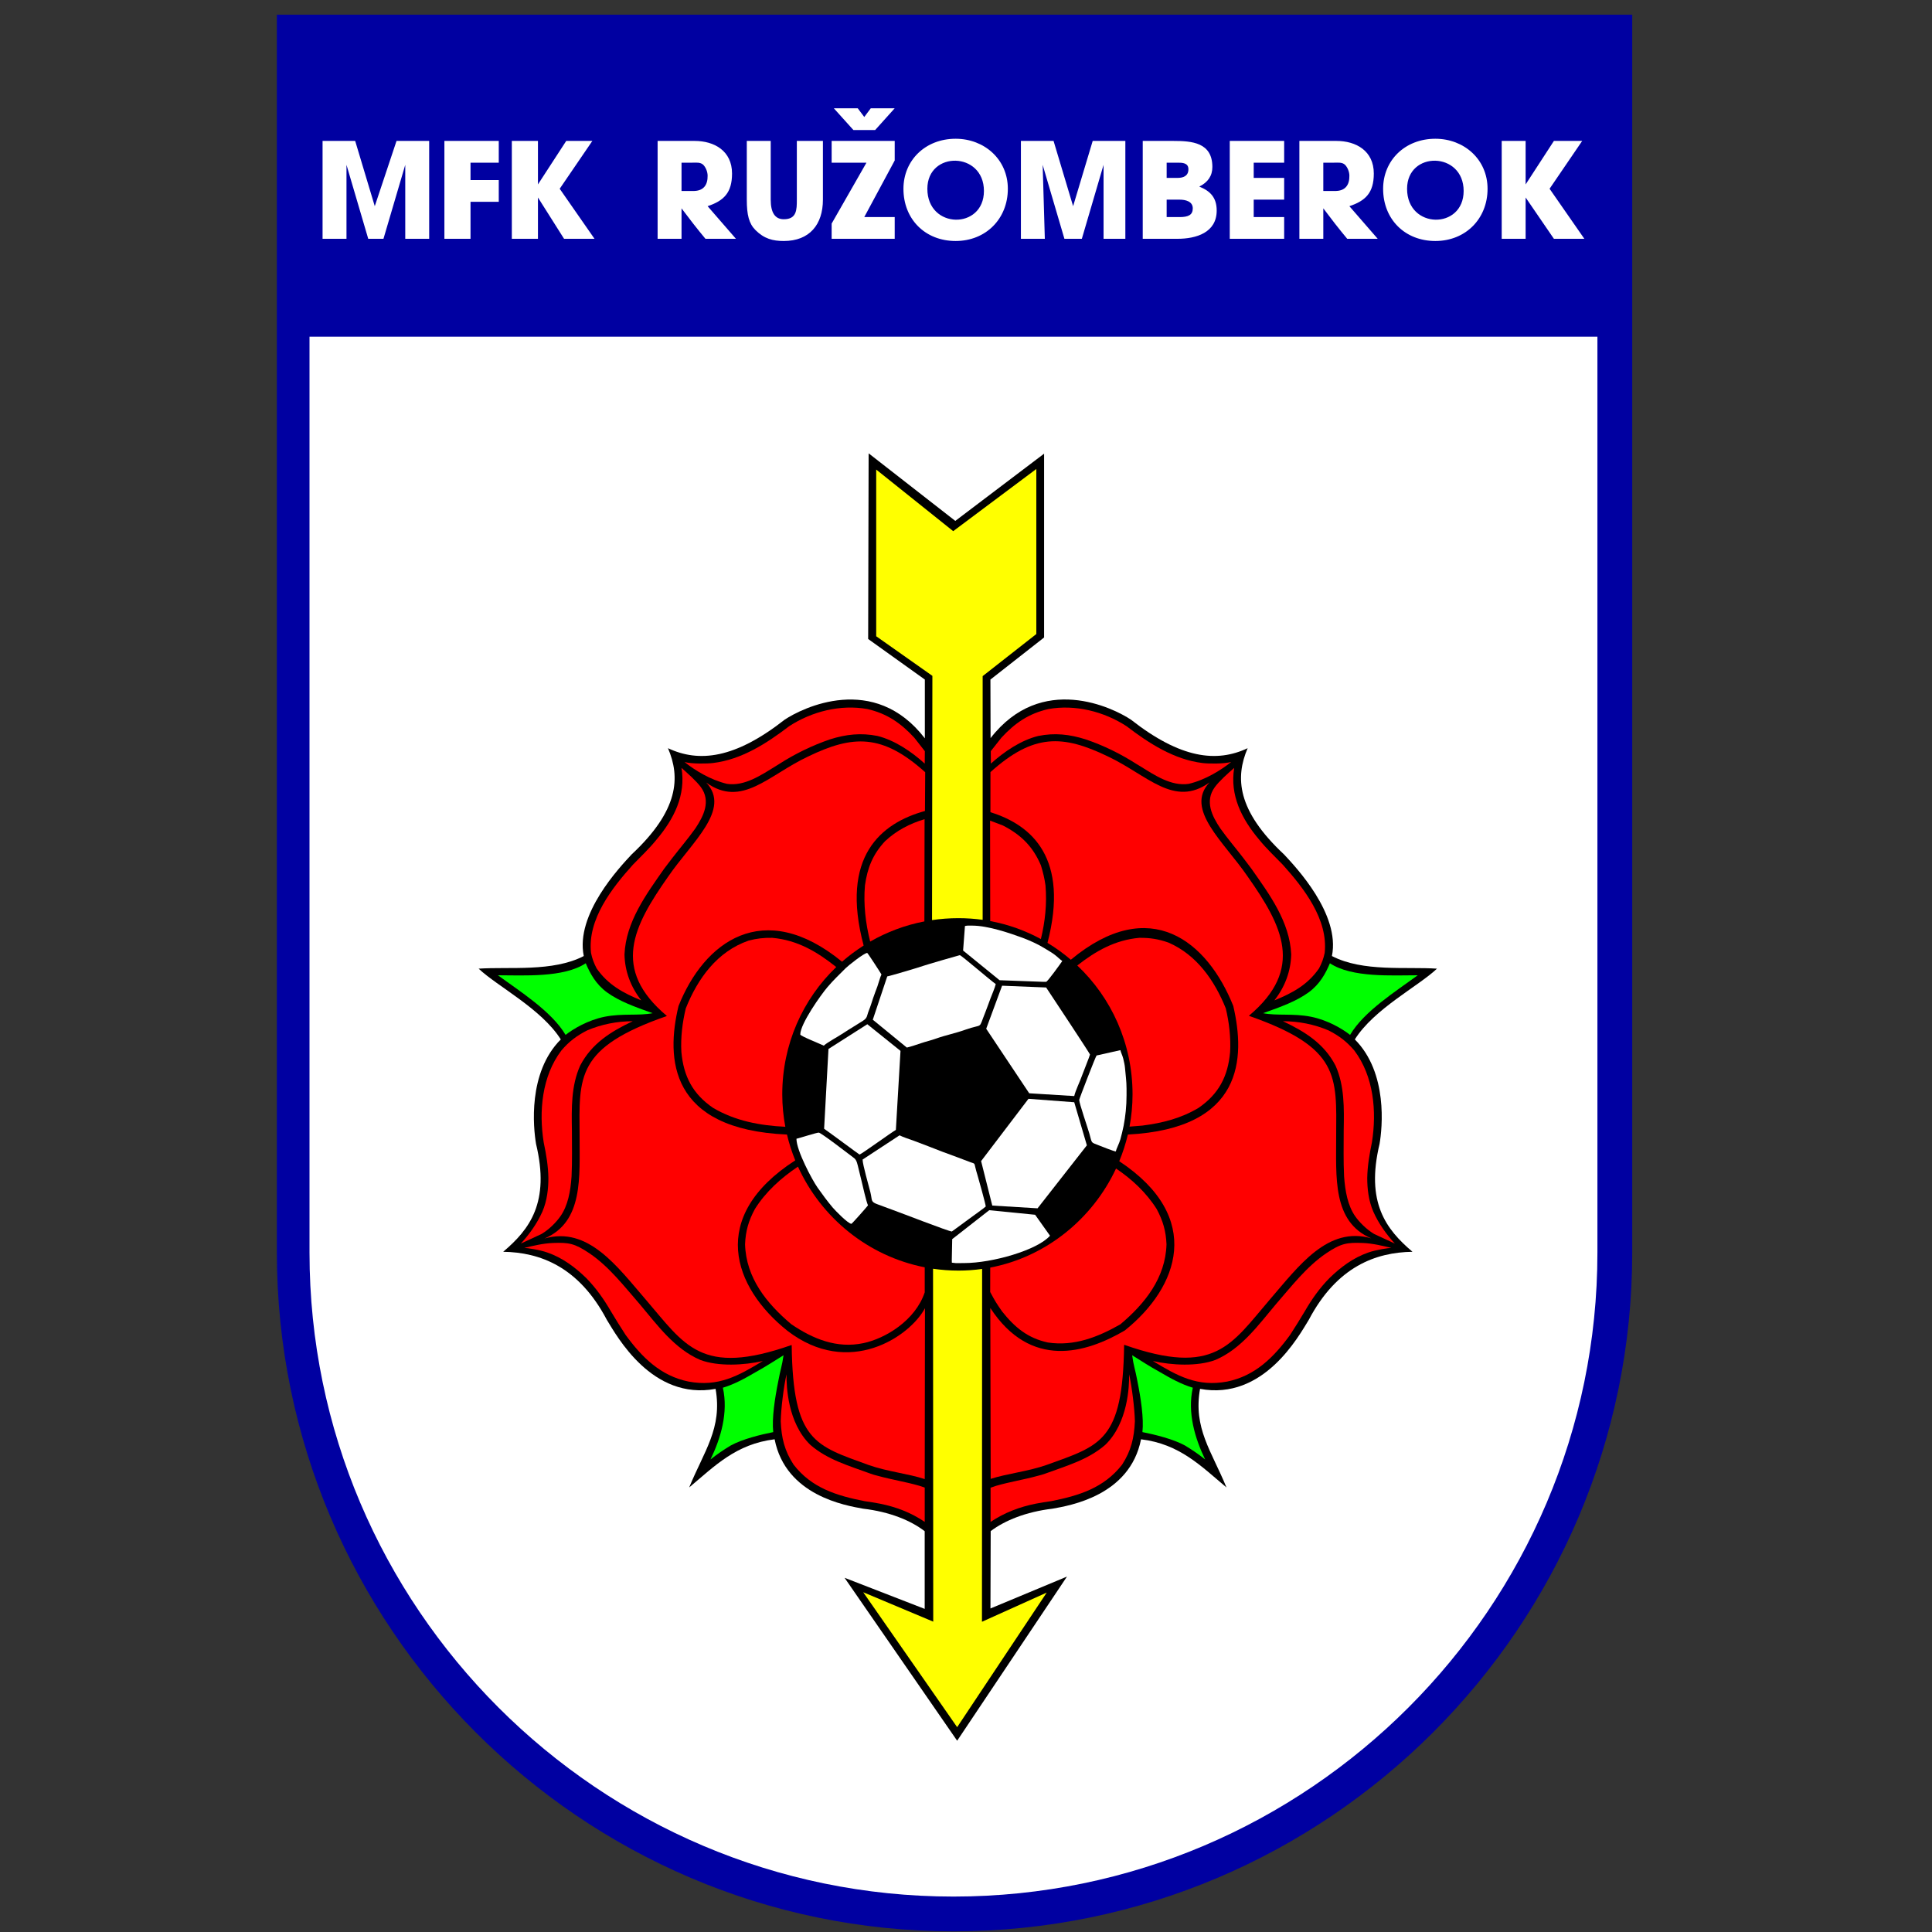 <?xml version="1.0" encoding="UTF-8"?>
<svg xmlns="http://www.w3.org/2000/svg" width="50" height="50" viewBox="0 0 50 50" fill="none">
  <rect x="0" y="0" width="50" height="50" fill="#333333" stroke="none"/>
  <g clip-path="url(#clip0_8823_1553)">
    <mask id="mask0_8823_1553" style="mask-type:luminance" maskUnits="userSpaceOnUse" x="-3" y="-14" width="56" height="79">
      <path d="M-3 -14H52.408V64.363H-3V-14Z" fill="white"></path>
    </mask>
    <g mask="url(#mask0_8823_1553)">
      <path fill-rule="evenodd" clip-rule="evenodd" d="M7.165 0.38H42.242V32.417C42.242 42.101 34.36 49.983 24.676 49.983C15.048 49.983 7.165 42.101 7.165 32.417V0.38Z" fill="#0000A1"></path>
      <path fill-rule="evenodd" clip-rule="evenodd" d="M41.341 32.417C41.341 41.594 33.853 49.083 24.676 49.083C15.498 49.083 8.01 41.594 8.01 32.417V8.713H41.341V32.417Z" fill="white"></path>
      <path fill-rule="evenodd" clip-rule="evenodd" d="M8.348 6.18H8.967V4.266L9.53 6.18H9.924L10.488 4.266V6.18H11.107V3.647H10.262L9.699 5.336L9.192 3.647H8.348V6.18ZM38.864 6.18H39.483V5.111L40.215 6.18H41.003L40.103 4.885L40.947 3.647H40.215L39.483 4.773V3.647H38.864V6.18ZM31.826 6.18H33.234V5.618H32.446V5.167H33.234V4.604H32.446V4.21H33.234V3.647H31.826V6.18ZM29.574 6.18H30.475C30.955 6.18 31.488 6.022 31.488 5.449C31.488 5.111 31.319 4.942 31.038 4.829C31.263 4.717 31.376 4.548 31.376 4.322C31.376 3.686 30.846 3.647 30.362 3.647H29.574V6.18ZM30.193 5.618V5.167H30.531C30.678 5.167 30.869 5.21 30.869 5.392C30.869 5.561 30.756 5.618 30.531 5.618H30.193ZM30.475 4.604H30.193V4.21H30.475C30.59 4.21 30.756 4.21 30.756 4.379C30.756 4.554 30.626 4.604 30.475 4.604ZM26.421 6.18H27.04L26.984 4.266L27.547 6.18H27.998L28.56 4.266V6.18H29.124V3.647H28.279L27.772 5.336L27.266 3.647H26.421V6.18ZM37.147 3.591C36.359 3.591 35.795 4.153 35.795 4.886C35.795 5.674 36.359 6.237 37.147 6.237C37.926 6.237 38.498 5.665 38.498 4.886C38.498 4.124 37.889 3.591 37.147 3.591ZM36.415 4.886C36.415 3.898 37.879 3.917 37.879 4.942C37.879 5.949 36.415 5.936 36.415 4.886ZM24.732 3.591C23.944 3.591 23.381 4.153 23.381 4.886C23.381 5.674 23.944 6.237 24.732 6.237C25.511 6.237 26.083 5.665 26.083 4.886C26.083 4.124 25.474 3.591 24.732 3.591ZM24 4.886C24 3.898 25.464 3.917 25.464 4.942C25.464 5.949 24 5.936 24 4.886ZM22.367 3.028L22.198 2.802H21.579L22.086 3.365H22.649L23.155 2.802H22.536L22.367 3.028ZM21.523 6.18H23.155V5.618H22.367L23.155 4.153V3.647H21.523V4.21H22.424L21.523 5.786V6.18ZM19.327 3.647V5.167C19.327 5.561 19.383 5.786 19.552 5.955C19.777 6.18 20.003 6.237 20.284 6.237C20.95 6.237 21.297 5.812 21.297 5.167V3.647H20.622V5.167C20.622 5.429 20.62 5.674 20.284 5.674C20.059 5.674 19.946 5.505 19.946 5.167V3.647H19.327ZM17.019 6.18H17.638V5.392C17.841 5.663 18.041 5.921 18.257 6.18H19.046L18.313 5.336C18.73 5.197 18.945 4.991 18.945 4.491C18.945 3.904 18.486 3.647 17.976 3.647C17.938 3.647 17.901 3.647 17.863 3.647L17.019 3.647V6.18ZM17.92 4.942H17.638V4.21H17.92C18.015 4.21 18.128 4.194 18.201 4.266C18.257 4.322 18.313 4.435 18.313 4.548C18.317 4.784 18.209 4.954 17.92 4.942ZM33.628 6.18H34.247V5.392C34.45 5.663 34.65 5.921 34.866 6.18H35.655L34.922 5.336C35.339 5.197 35.554 4.991 35.554 4.491C35.554 3.904 35.095 3.647 34.585 3.647C34.547 3.647 34.51 3.647 34.472 3.647L33.628 3.647V6.18ZM34.529 4.942H34.247V4.21H34.529C34.624 4.21 34.737 4.194 34.81 4.266C34.866 4.322 34.922 4.435 34.922 4.548C34.926 4.784 34.818 4.954 34.529 4.942ZM13.246 6.18H13.922V5.111L14.598 6.18H15.386L14.485 4.885L15.33 3.647H14.654L13.922 4.773V3.647H13.246V6.18ZM11.501 6.18H12.177V5.223H12.908V4.66H12.177V4.21H12.908V3.647H11.501V6.18Z" fill="white"></path>
      <path d="M25.639 39.625C26.007 39.348 26.552 39.126 27.237 39.045C27.681 38.965 29.241 38.712 29.53 37.249C30.528 37.37 31.081 37.94 31.741 38.495C31.355 37.553 30.877 36.962 31.057 35.944C32.703 36.248 33.612 34.578 33.872 34.156C34.599 32.776 35.608 32.41 36.555 32.396C35.868 31.814 35.341 31.117 35.703 29.605C35.774 29.193 35.922 27.761 35.063 26.9C35.563 26.107 36.7 25.53 37.189 25.069C36.395 25.014 35.273 25.16 34.47 24.742C34.691 23.659 33.537 22.44 33.231 22.113C32.006 20.969 31.966 20.117 32.289 19.363C31.488 19.741 30.558 19.636 29.269 18.625C28.812 18.32 26.955 17.401 25.636 19.102L25.632 17.587L27.021 16.498V11.741L24.723 13.481L22.48 11.732L22.468 16.537L23.935 17.587V19.108C22.621 17.401 20.764 18.32 20.307 18.625C19.019 19.636 18.089 19.741 17.287 19.363C17.611 20.117 17.571 20.969 16.346 22.113C16.041 22.44 14.886 23.659 15.108 24.742C14.303 25.16 13.181 25.014 12.387 25.069C12.876 25.53 14.012 26.107 14.513 26.9C13.653 27.761 13.803 29.193 13.873 29.605C14.236 31.117 13.71 31.814 13.022 32.396C13.969 32.41 14.977 32.776 15.704 34.156C15.965 34.578 16.873 36.248 18.519 35.944C18.699 36.962 18.221 37.553 17.836 38.495C18.497 37.94 19.048 37.37 20.047 37.249C20.335 38.712 21.895 38.965 22.34 39.045C23.025 39.126 23.569 39.348 23.931 39.628V41.638L21.857 40.833L24.771 45.05L27.613 40.802L25.633 41.627L25.639 39.625Z" fill="black"></path>
      <path d="M24.771 44.699L27.089 41.216L25.413 41.971L25.417 32.84C25.217 32.868 25.013 32.883 24.806 32.883C24.582 32.883 24.362 32.866 24.147 32.835L24.152 41.968L22.34 41.207L24.771 44.699Z" fill="#FFFF00"></path>
      <path d="M24.121 23.812L24.13 17.491L22.676 16.466V12.152L24.669 13.746L26.82 12.137V16.409L25.431 17.498V23.805C25.226 23.777 25.018 23.762 24.806 23.762C24.573 23.762 24.344 23.779 24.121 23.812Z" fill="#FFFF00"></path>
      <path d="M15.159 24.929C14.589 25.308 13.545 25.24 12.886 25.24C13.447 25.652 14.275 26.171 14.637 26.783C14.841 26.624 15.214 26.401 15.65 26.313C16.119 26.221 16.529 26.293 16.89 26.221C16.428 26.058 16.027 25.913 15.71 25.683C15.419 25.471 15.27 25.19 15.159 24.929Z" fill="#00FF00"></path>
      <path d="M34.418 24.929C34.987 25.308 36.032 25.24 36.691 25.24C36.13 25.652 35.301 26.171 34.94 26.783C34.737 26.624 34.364 26.401 33.927 26.313C33.459 26.221 33.049 26.293 32.688 26.221C33.149 26.058 33.55 25.913 33.866 25.683C34.158 25.471 34.308 25.19 34.418 24.929Z" fill="#00FF00"></path>
      <path d="M19.558 35.51C19.84 35.353 20.001 35.245 20.278 35.074C20.24 35.35 20.196 35.446 20.146 35.724C20.051 36.194 19.974 36.701 20.011 37.063C19.68 37.128 19.209 37.246 18.912 37.409C18.732 37.517 18.553 37.639 18.387 37.771C18.652 37.225 18.852 36.562 18.708 35.914C19.006 35.825 19.286 35.669 19.558 35.51Z" fill="#00FF00"></path>
      <path d="M30.02 35.51C29.736 35.353 29.576 35.245 29.3 35.074C29.337 35.35 29.381 35.446 29.432 35.724C29.526 36.194 29.604 36.701 29.566 37.063C29.898 37.128 30.369 37.246 30.666 37.409C30.846 37.517 31.025 37.639 31.189 37.771C30.926 37.225 30.725 36.562 30.87 35.914C30.572 35.825 30.29 35.669 30.02 35.51Z" fill="#00FF00"></path>
      <path d="M23.932 38.279C23.506 38.138 22.969 38.086 22.485 37.916C21.098 37.41 20.521 37.311 20.489 34.816L20.482 34.81C18.135 35.634 17.722 34.806 16.71 33.631C15.97 32.773 15.218 31.729 14.091 32.053C15.104 31.622 14.997 30.459 15 29.394C14.989 27.858 14.899 27.117 17.255 26.295L17.258 26.292C15.812 25.077 16.39 23.97 17.293 22.685C17.902 21.795 18.93 20.949 18.277 20.253C19.2 20.916 19.887 20.06 20.912 19.579C22.075 19.017 22.834 18.987 23.944 19.985L23.938 20.988C22.805 21.301 21.736 22.159 22.351 24.471C22.154 24.596 21.967 24.736 21.792 24.889C19.751 23.22 18.216 24.382 17.56 26.037C17.234 27.394 17.314 29.227 20.367 29.362C20.421 29.591 20.493 29.814 20.581 30.03C18.312 31.493 18.974 33.316 20.371 34.435C21.969 35.67 23.551 34.586 23.938 33.856L23.932 38.279Z" fill="#FF0000"></path>
      <path d="M14.792 30.446C14.765 30.834 14.697 31.203 14.503 31.478C14.396 31.632 14.215 31.815 14.017 31.934L13.479 32.184C13.696 31.946 13.896 31.672 14.035 31.361C14.163 31.068 14.192 30.75 14.192 30.485C14.187 30.175 14.136 29.874 14.071 29.566C13.943 28.761 14.023 27.854 14.529 27.186C14.727 26.953 14.924 26.805 15.195 26.667C15.564 26.509 15.972 26.429 16.376 26.429C15.807 26.697 15.313 27.005 15.015 27.577C14.779 28.102 14.792 28.684 14.801 29.25C14.801 29.644 14.811 30.051 14.792 30.446Z" fill="#FF0000"></path>
      <path d="M34.785 30.446C34.813 30.834 34.881 31.203 35.073 31.478C35.181 31.632 35.363 31.815 35.56 31.934L36.098 32.184C35.882 31.946 35.681 31.672 35.543 31.361C35.415 31.068 35.384 30.75 35.384 30.485C35.39 30.175 35.441 29.874 35.505 29.566C35.633 28.761 35.553 27.854 35.049 27.186C34.85 26.953 34.653 26.805 34.383 26.667C34.013 26.509 33.606 26.429 33.202 26.429C33.77 26.697 34.265 27.005 34.563 27.577C34.798 28.102 34.785 28.684 34.775 29.25C34.775 29.644 34.765 30.051 34.785 30.446Z" fill="#FF0000"></path>
      <path d="M17.399 22.206C17.595 21.952 17.809 21.702 17.995 21.441C18.214 21.113 18.4 20.732 18.14 20.373C18.024 20.215 17.791 20.008 17.637 19.873C17.754 20.58 17.442 21.195 16.99 21.73C16.805 21.96 16.587 22.164 16.381 22.377C15.837 22.982 15.201 23.793 15.295 24.66C15.325 24.808 15.37 24.926 15.44 25.061C15.734 25.485 16.125 25.698 16.596 25.89C16.326 25.545 16.17 25.139 16.162 24.7C16.198 23.857 16.725 23.144 17.19 22.48L17.399 22.206Z" fill="#FF0000"></path>
      <path d="M32.178 22.206C31.983 21.952 31.769 21.702 31.583 21.441C31.362 21.113 31.177 20.732 31.438 20.373C31.552 20.215 31.786 20.008 31.941 19.873C31.824 20.58 32.135 21.195 32.587 21.73C32.773 21.96 32.99 22.164 33.197 22.377C33.741 22.982 34.376 23.793 34.283 24.66C34.252 24.808 34.208 24.926 34.137 25.061C33.844 25.485 33.453 25.698 32.98 25.89C33.252 25.545 33.406 25.139 33.416 24.7C33.38 23.857 32.852 23.144 32.385 22.48L32.178 22.206Z" fill="#FF0000"></path>
      <path d="M26.938 24.303C27.047 23.853 27.098 23.392 27.057 22.913C27.033 22.737 26.993 22.571 26.939 22.396C26.733 21.908 26.424 21.604 25.954 21.363L25.623 21.238L25.627 23.837C26.093 23.924 26.533 24.083 26.938 24.303Z" fill="#FF0000"></path>
      <path d="M22.52 24.368C22.401 23.893 22.343 23.405 22.385 22.914C22.45 22.456 22.588 22.111 22.905 21.77C23.201 21.493 23.548 21.314 23.928 21.2L23.923 23.846C23.42 23.943 22.948 24.122 22.52 24.368Z" fill="#FF0000"></path>
      <path d="M27.88 24.987C28.354 24.615 28.855 24.327 29.485 24.271C29.762 24.268 29.981 24.303 30.24 24.394C30.973 24.712 31.434 25.379 31.723 26.096C31.811 26.461 31.856 26.853 31.835 27.226C31.78 27.855 31.543 28.312 31.015 28.674C30.559 28.944 30.092 29.062 29.566 29.13C29.455 29.14 29.344 29.149 29.232 29.157C29.283 28.885 29.31 28.606 29.31 28.322C29.31 27.001 28.759 25.817 27.88 24.987Z" fill="#FF0000"></path>
      <path d="M20.651 30.192C20.211 30.487 19.815 30.846 19.538 31.287C19.373 31.591 19.296 31.858 19.282 32.202C19.308 33.072 19.84 33.733 20.479 34.271C21.04 34.652 21.659 34.906 22.347 34.76C22.907 34.642 23.686 34.18 23.932 33.445V32.798C22.462 32.51 21.25 31.511 20.651 30.192Z" fill="#FF0000"></path>
      <path d="M28.883 30.241C29.297 30.521 29.665 30.863 29.935 31.29C30.098 31.594 30.175 31.861 30.189 32.204C30.163 33.074 29.631 33.738 28.994 34.274C28.411 34.606 27.798 34.846 27.119 34.744C26.597 34.63 26.263 34.354 25.934 33.94C25.778 33.717 25.75 33.667 25.626 33.437L25.627 32.805C27.069 32.53 28.274 31.546 28.883 30.241Z" fill="#FF0000"></path>
      <path d="M20.324 29.161C19.671 29.129 19.031 29.012 18.455 28.672C17.928 28.312 17.691 27.856 17.634 27.225C17.613 26.852 17.66 26.46 17.748 26.097C18.059 25.32 18.56 24.626 19.373 24.343C19.578 24.288 19.768 24.267 19.985 24.271C20.638 24.328 21.152 24.636 21.642 25.027C20.779 25.855 20.245 27.022 20.245 28.322C20.245 28.608 20.273 28.888 20.324 29.161Z" fill="#FF0000"></path>
      <path d="M15.253 32.434C14.867 32.174 14.715 32.154 14.316 32.168C14.054 32.176 13.767 32.248 13.569 32.296C13.635 32.296 13.962 32.342 14.171 32.417C14.557 32.552 14.882 32.793 15.176 33.08C15.426 33.337 15.627 33.621 15.807 33.932C15.93 34.138 16.062 34.351 16.191 34.548C16.613 35.126 17.094 35.608 17.82 35.755C18.59 35.898 19.103 35.61 19.742 35.223C19.259 35.333 18.585 35.37 18.121 35.194C17.452 34.905 17.016 34.297 16.56 33.756C16.156 33.293 15.765 32.78 15.253 32.434Z" fill="#FF0000"></path>
      <path d="M34.324 32.434C34.711 32.174 34.861 32.154 35.262 32.168C35.522 32.176 35.809 32.248 36.007 32.296C35.941 32.296 35.617 32.342 35.406 32.417C35.021 32.552 34.697 32.793 34.403 33.08C34.151 33.337 33.95 33.621 33.77 33.932C33.647 34.138 33.516 34.351 33.387 34.548C32.965 35.126 32.483 35.608 31.758 35.755C30.988 35.898 30.474 35.61 29.836 35.223C30.319 35.333 30.993 35.37 31.457 35.194C32.127 34.905 32.562 34.297 33.018 33.756C33.421 33.293 33.813 32.78 34.324 32.434Z" fill="#FF0000"></path>
      <path d="M23.932 39.387C23.578 39.145 23.19 38.999 22.773 38.915C22.644 38.891 22.507 38.868 22.375 38.85C21.652 38.708 21.006 38.509 20.539 37.906C20.303 37.544 20.224 37.215 20.205 36.783C20.212 36.453 20.282 35.887 20.355 35.567C20.351 35.873 20.383 36.824 20.972 37.393C21.419 37.782 21.981 37.936 22.52 38.135L22.622 38.169L22.728 38.197C23.077 38.293 23.451 38.352 23.794 38.452L23.932 38.498V39.387Z" fill="#FF0000"></path>
      <path d="M23.935 19.441L23.932 19.762C23.589 19.451 23.154 19.157 22.708 19.046C22.282 18.961 21.893 19.004 21.482 19.134C21.017 19.293 20.566 19.513 20.154 19.779L20.067 19.833C19.698 20.06 19.267 20.354 18.814 20.286C18.381 20.182 17.978 19.931 17.716 19.722C17.922 19.772 18.296 19.766 18.456 19.746C19.193 19.657 19.842 19.238 20.424 18.794C21.009 18.412 21.751 18.226 22.444 18.349C22.949 18.464 23.311 18.71 23.662 19.092L23.935 19.441Z" fill="#FF0000"></path>
      <path d="M25.644 19.762L25.641 19.44L25.916 19.092C26.267 18.71 26.628 18.465 27.133 18.35C27.826 18.226 28.567 18.412 29.155 18.794C29.736 19.238 30.384 19.657 31.121 19.747C31.281 19.767 31.655 19.771 31.862 19.721C31.6 19.93 31.196 20.184 30.765 20.286C30.312 20.354 29.88 20.06 29.512 19.832L29.423 19.779C29.011 19.514 28.563 19.292 28.096 19.135C27.684 19.004 27.296 18.96 26.869 19.047C26.422 19.157 25.989 19.451 25.644 19.762Z" fill="#FF0000"></path>
      <path d="M25.636 39.387C25.997 39.145 26.387 38.999 26.804 38.915C26.933 38.891 27.068 38.868 27.202 38.85C27.923 38.708 28.569 38.509 29.039 37.906C29.274 37.544 29.351 37.215 29.371 36.783C29.364 36.453 29.293 35.887 29.222 35.567C29.226 35.873 29.193 36.824 28.604 37.393C28.157 37.782 27.595 37.936 27.057 38.135L26.953 38.169L26.847 38.197C26.5 38.293 26.125 38.352 25.782 38.452L25.636 38.502V39.387Z" fill="#FF0000"></path>
      <path d="M25.639 38.273L25.629 33.85C26.673 35.446 28.102 35.023 29.109 34.433C30.5 33.319 31.167 31.509 28.966 30.052C29.058 29.83 29.133 29.599 29.189 29.362C32.185 29.207 32.23 27.381 31.917 26.034C31.251 24.369 29.767 23.131 27.713 24.838C27.524 24.676 27.322 24.53 27.109 24.401C27.675 22.223 26.718 21.355 25.632 21.02L25.633 19.982C26.746 18.981 27.502 19.012 28.667 19.574C29.693 20.056 30.381 20.912 31.301 20.25C30.649 20.944 31.678 21.789 32.287 22.681C33.19 23.964 33.768 25.073 32.322 26.288L32.325 26.291C34.681 27.113 34.589 27.854 34.58 29.389C34.583 30.454 34.474 31.619 35.488 32.048C34.361 31.723 33.609 32.768 32.869 33.625C31.859 34.803 31.444 35.628 29.099 34.805L29.092 34.811C29.058 37.305 28.482 37.406 27.093 37.91C26.609 38.081 26.072 38.134 25.639 38.273Z" fill="#FF0000"></path>
      <path fill-rule="evenodd" clip-rule="evenodd" d="M25.391 30.049L25.68 31.2L26.852 31.271L28.128 29.641L27.801 28.526L26.617 28.437L25.391 30.049Z" fill="white"></path>
      <path fill-rule="evenodd" clip-rule="evenodd" d="M22.324 30.009C22.324 30.137 22.486 30.695 22.525 30.853C22.581 31.078 22.52 31.101 22.731 31.175C22.857 31.22 22.983 31.27 23.11 31.315C23.297 31.381 24.556 31.871 24.634 31.871C24.639 31.871 25.033 31.578 25.076 31.547C25.12 31.515 25.511 31.234 25.511 31.224C25.511 31.171 25.328 30.515 25.297 30.412C25.278 30.348 25.255 30.274 25.241 30.209C25.217 30.096 25.22 30.115 25.121 30.08C24.997 30.037 24.875 29.984 24.753 29.941C24.511 29.856 24.252 29.755 24.016 29.662C23.894 29.614 23.767 29.567 23.647 29.522C23.543 29.484 23.37 29.429 23.28 29.382L22.324 30.009Z" fill="white"></path>
      <path fill-rule="evenodd" clip-rule="evenodd" d="M25.523 26.624L26.636 28.294L27.801 28.366C27.835 28.219 27.949 27.991 28.004 27.832C28.029 27.759 28.209 27.314 28.209 27.291C28.209 27.269 27.179 25.714 27.074 25.556L25.934 25.51L25.523 26.624Z" fill="white"></path>
      <path fill-rule="evenodd" clip-rule="evenodd" d="M21.441 27.147L21.328 29.212C21.421 29.274 22.235 29.879 22.244 29.879C22.282 29.879 23.066 29.308 23.185 29.242L23.305 27.197L22.446 26.507L21.441 27.147Z" fill="white"></path>
      <path fill-rule="evenodd" clip-rule="evenodd" d="M22.962 25.269L22.588 26.39L23.469 27.111C23.573 27.087 23.733 27.033 23.842 26.996C23.972 26.952 24.096 26.925 24.223 26.879C24.468 26.791 24.734 26.739 24.98 26.65C25.466 26.476 25.308 26.671 25.504 26.188C25.552 26.069 25.589 25.954 25.636 25.833C25.675 25.733 25.748 25.562 25.77 25.468C25.656 25.392 24.877 24.721 24.843 24.721H24.834C24.822 24.721 23.962 24.971 23.901 24.994C23.823 25.025 23.003 25.268 22.962 25.269Z" fill="white"></path>
      <path fill-rule="evenodd" clip-rule="evenodd" d="M20.711 26.773C20.711 26.812 21.249 27.025 21.319 27.061C21.433 26.962 21.68 26.834 21.822 26.739C21.993 26.625 22.165 26.527 22.336 26.416C22.456 26.338 22.431 26.286 22.487 26.148C22.527 26.05 22.561 25.939 22.594 25.838C22.627 25.738 22.668 25.634 22.706 25.531C22.741 25.434 22.772 25.303 22.812 25.219C22.785 25.168 22.455 24.662 22.444 24.662C22.362 24.662 21.948 24.993 21.884 25.058C21.713 25.23 21.572 25.361 21.411 25.551C21.253 25.736 20.711 26.494 20.711 26.773Z" fill="white"></path>
      <path fill-rule="evenodd" clip-rule="evenodd" d="M24.973 23.965L24.925 24.6L25.869 25.368L26.984 25.409H27.074C27.109 25.409 27.451 24.932 27.492 24.871C27.424 24.826 27.35 24.745 27.273 24.692C27.191 24.634 27.109 24.589 27.022 24.535C26.873 24.441 26.643 24.337 26.468 24.272C26.155 24.157 25.576 23.955 25.162 23.955H25.043C25.008 23.955 25.004 23.962 24.973 23.965Z" fill="white"></path>
      <path fill-rule="evenodd" clip-rule="evenodd" d="M24.953 32.688C25.68 32.688 26.849 32.353 27.174 31.98L26.789 31.438L25.601 31.32L24.643 32.069L24.632 32.608L24.634 32.678L24.744 32.69L24.953 32.688Z" fill="white"></path>
      <path fill-rule="evenodd" clip-rule="evenodd" d="M28.379 27.316C28.35 27.352 27.93 28.439 27.93 28.465C27.93 28.553 28.152 29.193 28.193 29.338C28.269 29.607 28.22 29.553 28.451 29.647C28.515 29.674 28.829 29.796 28.876 29.8C28.893 29.726 28.966 29.591 28.994 29.489C29.025 29.373 29.055 29.262 29.079 29.137C29.126 28.894 29.155 28.628 29.155 28.346V28.177C29.155 27.977 29.129 27.816 29.115 27.639C29.11 27.571 29.086 27.464 29.069 27.396C29.048 27.311 29.01 27.243 28.995 27.178L28.379 27.316Z" fill="white"></path>
      <path fill-rule="evenodd" clip-rule="evenodd" d="M20.612 29.471C20.612 29.776 21.018 30.536 21.159 30.736C21.287 30.917 21.407 31.081 21.55 31.251C21.612 31.325 21.949 31.672 22.035 31.672C22.048 31.672 22.434 31.238 22.464 31.194C22.415 31.091 22.331 30.698 22.297 30.564C22.268 30.452 22.247 30.356 22.219 30.244C22.192 30.139 22.176 30.025 22.104 29.971C21.997 29.892 21.249 29.312 21.189 29.312C21.131 29.312 20.714 29.447 20.612 29.471Z" fill="white"></path>
    </g>
  </g>
  <defs>
    <clipPath id="clip0_8823_1553">
      <rect width="50" height="50" fill="white"></rect>
    </clipPath>
  </defs>
</svg>
